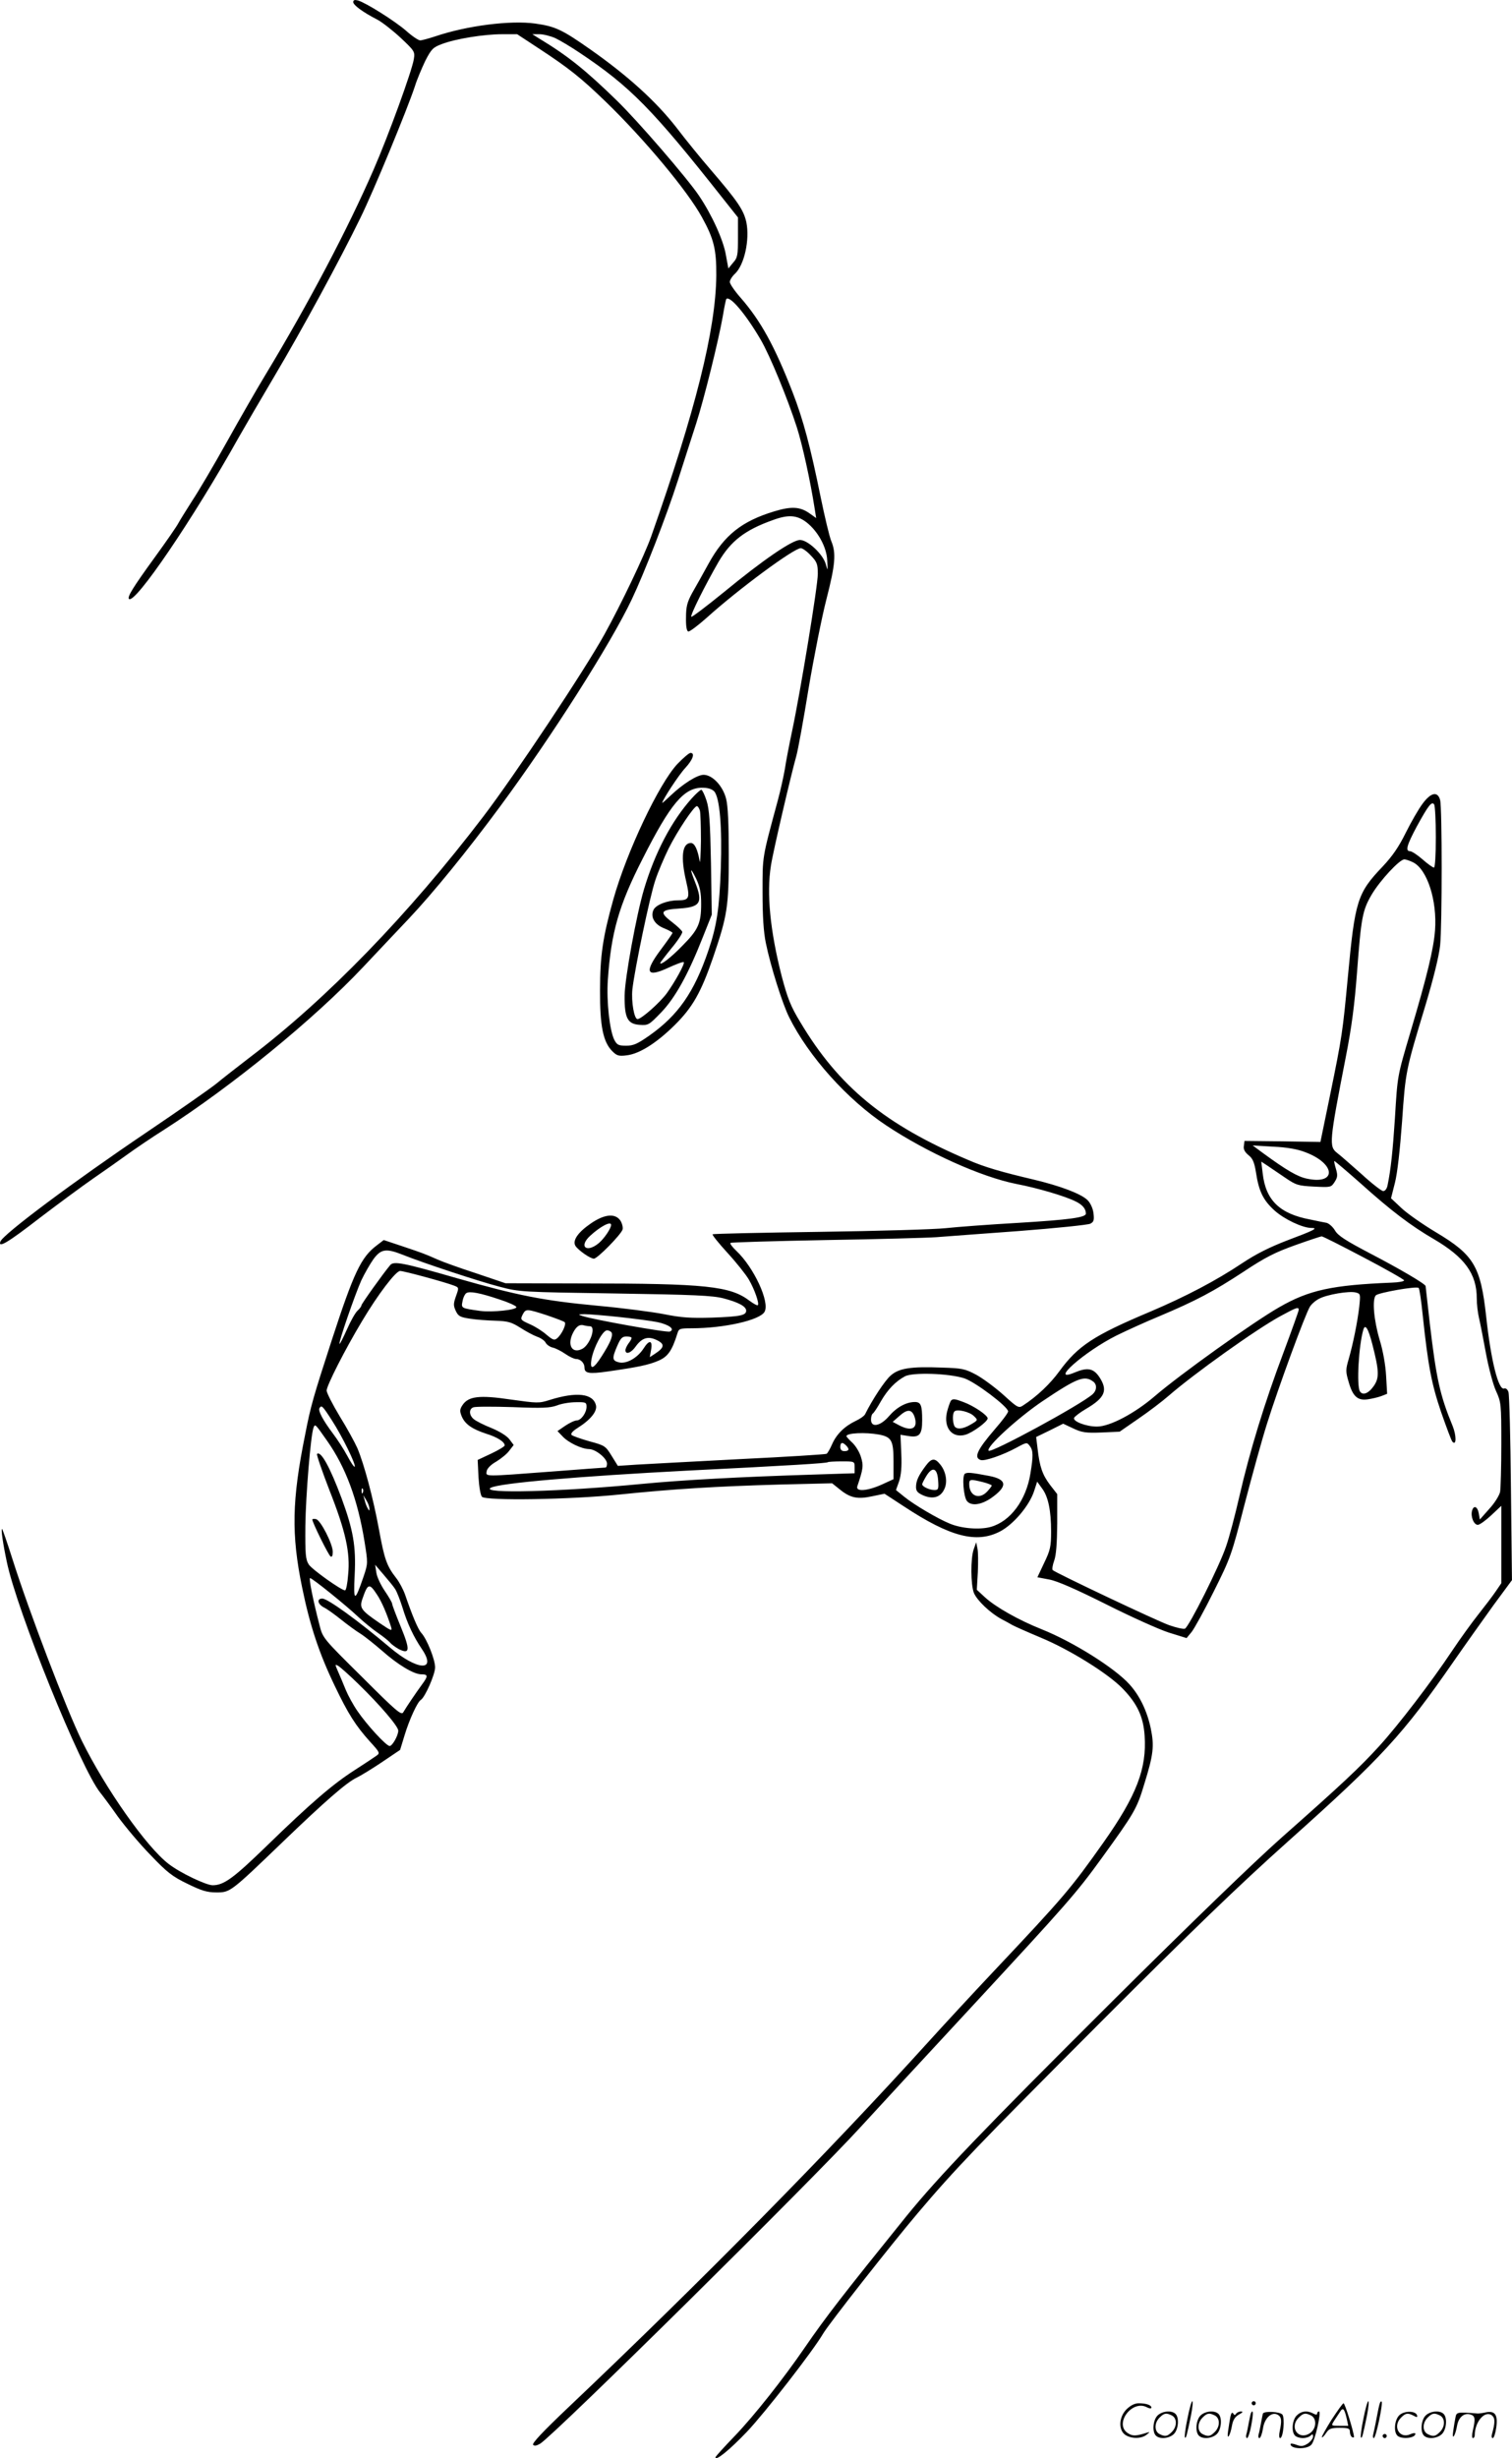 <svg version="1.0" xmlns="http://www.w3.org/2000/svg"
  viewBox="0 0 738.822 1200.525"
 preserveAspectRatio="xMidYMid meet">
<g transform="translate(-0.393,1200.709) scale(0.1,-0.1)"
fill="#000000" stroke="none">
<path d="M1730 11997 c0 -15 48 -50 118 -86 23 -12 74 -52 113 -88 69 -65 71
-68 65 -105 -9 -57 -124 -373 -196 -538 -126 -290 -319 -656 -530 -1005 -40
-66 -124 -212 -187 -325 -63 -113 -139 -242 -169 -287 -29 -46 -60 -95 -68
-110 -8 -16 -60 -91 -116 -168 -106 -146 -135 -193 -126 -203 29 -28 315 393
537 790 29 51 107 185 174 298 136 229 320 568 419 771 67 136 231 535 267
644 10 33 34 89 51 125 30 58 38 66 81 82 68 26 207 48 294 48 l74 0 102 -67
c150 -98 210 -146 331 -263 190 -184 400 -436 470 -564 58 -105 71 -157 70
-286 -3 -265 -102 -660 -319 -1275 -33 -92 -146 -329 -227 -475 -96 -174 -438
-688 -592 -890 -366 -480 -765 -891 -1139 -1175 -61 -47 -137 -106 -167 -131
-30 -24 -183 -131 -340 -237 -357 -241 -700 -497 -714 -533 -13 -35 37 -5 192
115 92 70 210 157 262 193 52 36 125 87 162 114 37 27 119 83 184 124 331 212
734 541 973 795 57 61 157 166 222 235 119 126 286 331 447 549 249 337 541
795 643 1011 61 128 170 408 225 580 31 96 71 222 90 280 38 118 109 404 130
524 7 43 15 81 17 83 18 17 95 -74 168 -199 45 -77 131 -286 177 -429 26 -82
65 -256 87 -398 l7 -44 -31 22 c-47 34 -90 36 -173 11 -159 -48 -245 -116
-322 -256 -27 -49 -63 -114 -80 -143 -24 -44 -30 -67 -30 -119 -1 -41 3 -67
11 -69 6 -2 46 28 90 67 154 139 426 340 460 340 8 0 31 -16 49 -36 30 -31 34
-42 34 -90 0 -59 -85 -576 -126 -769 -14 -66 -30 -149 -35 -184 -6 -34 -21
-104 -35 -155 -77 -285 -74 -267 -74 -448 0 -115 5 -193 16 -246 23 -113 81
-297 114 -363 95 -191 284 -402 474 -528 202 -134 465 -252 636 -286 105 -20
243 -61 291 -86 33 -16 49 -36 49 -59 0 -19 -83 -30 -330 -45 -140 -8 -300
-20 -355 -26 -55 -6 -333 -14 -617 -18 -284 -4 -519 -9 -522 -12 -3 -3 30 -44
73 -91 44 -48 90 -106 104 -130 28 -48 52 -117 44 -125 -3 -3 -21 7 -40 21
-94 72 -214 85 -812 85 l-381 1 -145 49 c-80 26 -163 56 -185 66 -68 30 -77
33 -172 65 l-93 31 -34 -26 c-77 -58 -112 -132 -220 -463 -91 -280 -103 -322
-130 -461 -65 -321 -68 -488 -15 -746 38 -186 83 -322 159 -480 66 -138 102
-195 174 -275 47 -51 48 -55 31 -67 -11 -8 -59 -40 -109 -72 -107 -69 -214
-161 -430 -371 -160 -155 -207 -190 -262 -190 -32 0 -160 61 -215 104 -107 81
-309 368 -424 601 -76 155 -256 626 -339 887 -26 82 -49 148 -51 148 -6 0 4
-70 23 -160 49 -238 363 -1013 457 -1128 12 -15 51 -67 86 -117 36 -49 107
-134 160 -188 80 -84 107 -105 180 -140 69 -34 96 -42 141 -42 68 0 68 0 324
246 211 203 313 291 361 314 19 9 75 43 124 76 l89 60 22 72 c23 76 62 161 79
172 21 13 70 125 70 159 0 38 -40 139 -68 169 -16 18 -44 85 -79 187 -9 25
-28 61 -43 80 -47 60 -58 94 -84 236 -28 153 -73 321 -106 399 -12 27 -50 97
-86 155 -35 58 -64 115 -64 126 0 24 90 201 173 339 78 131 165 245 186 245
19 0 221 -55 262 -71 26 -10 26 -10 11 -52 -13 -37 -13 -46 -1 -72 12 -26 22
-31 69 -38 30 -5 87 -9 125 -10 61 -2 78 -7 121 -34 28 -18 65 -38 82 -44 18
-6 37 -19 42 -29 5 -10 21 -21 34 -24 14 -3 42 -17 62 -31 20 -14 44 -25 53
-25 22 0 41 -20 41 -42 0 -28 22 -32 113 -19 147 21 201 32 249 53 46 20 66
49 93 136 6 20 13 22 68 22 159 0 336 40 357 81 26 47 -52 216 -138 297 -19
18 -32 35 -29 39 3 3 214 9 469 14 255 4 497 11 538 14 41 3 223 17 403 30
181 14 338 30 349 36 17 9 19 18 15 52 -3 23 -15 49 -29 63 -32 31 -132 69
-262 100 -157 37 -241 61 -321 96 -406 172 -633 358 -821 674 -47 77 -62 117
-90 222 -57 222 -75 406 -53 542 10 67 99 447 124 535 8 28 35 176 60 330 26
154 65 350 87 435 44 171 48 226 24 284 -9 21 -32 118 -52 215 -50 246 -85
378 -137 512 -87 224 -156 350 -255 463 -29 33 -52 67 -52 76 0 9 11 27 25 40
46 43 73 166 56 251 -13 60 -42 103 -176 259 -45 52 -121 145 -168 207 -98
125 -234 249 -416 377 -141 99 -173 114 -271 128 -121 17 -335 -10 -491 -63
-31 -10 -63 -19 -72 -19 -9 0 -40 21 -70 48 -56 48 -194 135 -234 147 -16 4
-23 2 -23 -8z m987 -176 c23 -11 77 -43 120 -72 247 -165 355 -275 700 -712
l73 -92 0 -97 c0 -87 -2 -100 -24 -124 l-23 -28 -12 65 c-12 73 -69 198 -132
291 -58 86 -299 365 -401 464 -153 149 -239 218 -378 302 l-35 22 35 0 c19 0
54 -9 77 -19z m1228 -2365 c55 -43 98 -120 101 -185 3 -54 3 -55 -7 -19 -14
49 -88 118 -126 118 -38 0 -180 -97 -372 -255 -85 -69 -156 -123 -159 -120 -7
6 69 157 133 268 60 102 128 155 265 204 76 28 118 25 165 -11z m-1973 -3577
c97 -39 372 -130 473 -156 98 -26 108 -26 565 -33 387 -6 476 -10 530 -24 72
-19 110 -39 110 -60 0 -23 -29 -29 -167 -34 -107 -3 -150 0 -235 17 -57 11
-202 30 -323 41 -267 25 -391 50 -690 135 -260 75 -307 84 -324 64 -34 -40
-141 -190 -141 -197 0 -5 -9 -17 -19 -26 -11 -10 -34 -51 -52 -92 -18 -40 -34
-72 -36 -70 -6 6 75 239 106 309 16 34 43 81 60 105 37 50 62 53 143 21z m472
-218 c44 -14 81 -31 83 -37 5 -14 -117 -27 -178 -19 -92 13 -92 13 -85 47 3
18 12 36 19 40 16 10 66 1 161 -31z m231 -77 c44 -15 84 -30 88 -34 10 -9 -14
-60 -37 -79 -13 -11 -21 -8 -51 17 -19 17 -55 40 -80 51 -49 22 -50 23 -35 52
14 24 19 24 115 -7z m355 -9 c74 -8 158 -19 187 -25 56 -12 87 -35 60 -46 -15
-6 -378 59 -427 76 -23 8 -23 8 10 9 19 0 96 -6 170 -14z m-144 -45 c32 0 2
-89 -36 -110 -51 -27 -77 19 -45 80 16 30 32 41 53 34 8 -2 20 -4 28 -4z m107
-32 c6 -18 -8 -50 -48 -113 -41 -65 -60 -72 -51 -17 11 60 55 142 76 142 10 0
20 -6 23 -12z m97 -25 c0 -5 -7 -17 -15 -27 -8 -11 -15 -26 -15 -33 0 -23 28
-14 50 18 31 43 61 52 104 31 39 -19 37 -36 -9 -66 l-26 -17 6 34 c9 49 -8 53
-36 9 -30 -47 -85 -78 -122 -68 -32 8 -33 20 -7 80 16 37 24 46 45 46 14 0 25
-3 25 -7z m-1464 -403 c51 -79 119 -218 111 -226 -3 -3 -19 21 -36 53 -17 32
-49 81 -71 110 -48 64 -73 111 -65 123 10 16 14 13 61 -60z m-22 -102 c89
-127 148 -285 181 -489 17 -106 17 -107 -4 -170 -44 -129 -51 -128 -44 7 7
139 -7 219 -64 374 -57 153 -102 234 -120 216 -3 -3 24 -82 60 -175 80 -203
103 -306 92 -415 -3 -42 -10 -76 -15 -76 -18 0 -160 101 -177 126 -16 25 -18
49 -17 189 2 149 26 443 40 480 8 19 7 20 68 -67z m173 -250 c-3 -8 -6 -5 -6
6 -1 11 2 17 5 13 3 -3 4 -12 1 -19z m32 -78 c0 -13 -1 -13 -8 0 -5 8 -12 26
-15 40 l-7 25 15 -25 c9 -14 15 -32 15 -40z m126 -394 c8 -12 24 -53 36 -91
23 -76 54 -142 94 -201 76 -112 -21 -107 -157 8 -155 131 -303 238 -329 238
-29 0 -23 -28 9 -44 16 -8 53 -35 83 -59 30 -24 72 -55 95 -69 22 -14 69 -52
105 -83 78 -69 155 -115 192 -115 33 0 34 -8 2 -51 -27 -37 -74 -106 -91 -135
-9 -15 -35 7 -201 173 -191 189 -192 190 -208 254 -31 119 -53 229 -46 229 11
0 178 -135 236 -190 28 -26 71 -61 96 -78 25 -17 51 -38 59 -47 7 -9 27 -23
43 -32 54 -27 56 -4 9 110 -23 56 -42 106 -42 112 0 5 -16 33 -35 61 -20 29
-39 69 -42 90 l-6 39 42 -49 c23 -27 49 -58 56 -70z m-90 -25 c24 -35 50 -97
70 -160 6 -21 2 -20 -54 18 -95 65 -102 75 -85 123 25 72 33 74 69 19z m-90
-438 c105 -102 195 -207 195 -228 0 -24 -29 -75 -42 -75 -17 0 -112 104 -157
170 -21 30 -47 78 -58 105 -11 28 -28 67 -37 88 -16 36 -16 38 1 28 10 -6 54
-45 98 -88z M1530 4586 c0 -14 79 -174 89 -180 7 -5 11 3 11 22 0 39 -60 156
-82 160 -10 2 -18 1 -18 -2z M3314 8276 c-90 -96 -247 -427 -313 -661 -52
-186 -65 -276 -65 -445 -1 -174 15 -252 60 -297 22 -22 32 -25 70 -20 62 7
146 60 234 147 88 87 129 159 188 330 70 205 77 247 77 500 0 154 -4 241 -13
276 -16 63 -67 117 -110 117 -31 0 -100 -43 -162 -102 -22 -21 -40 -37 -40
-35 0 13 81 137 112 170 38 41 49 74 26 74 -7 0 -35 -24 -64 -54z m180 -134
c27 -31 39 -175 32 -377 -7 -194 -19 -278 -61 -401 -69 -203 -148 -316 -289
-415 -57 -40 -77 -49 -112 -49 -38 0 -45 4 -58 28 -23 45 -39 187 -32 292 16
234 54 366 170 593 136 269 202 347 291 347 28 0 47 -6 59 -18z M3385 8109
c-99 -110 -180 -264 -234 -444 -37 -124 -94 -436 -95 -520 -1 -109 14 -139 73
-143 43 -3 46 -1 106 61 69 72 132 186 204 369 l43 108 -4 252 c-4 201 -8 264
-22 306 -9 28 -21 52 -25 52 -5 0 -25 -18 -46 -41z m39 -61 c3 -13 5 -79 5
-148 -1 -69 -4 -114 -6 -100 -10 59 -25 90 -43 90 -43 0 -51 -69 -23 -188 19
-82 15 -92 -41 -92 -51 0 -108 -22 -119 -47 -16 -35 6 -72 53 -90 22 -9 40
-19 40 -22 0 -3 -25 -39 -55 -79 -85 -113 -74 -142 35 -91 39 18 72 30 75 27
7 -6 -42 -95 -83 -152 -34 -46 -124 -126 -143 -126 -16 0 -31 84 -25 145 11
98 85 454 112 533 13 40 43 110 65 155 43 86 124 207 138 207 5 0 11 -10 15
-22z m6 -456 c0 -94 -14 -126 -92 -204 -55 -57 -108 -98 -108 -84 0 2 25 35
55 72 31 37 54 73 53 80 -2 6 -23 27 -48 46 -66 50 -60 62 33 68 104 7 117 28
77 130 -27 68 -24 76 6 15 18 -39 24 -67 24 -123z M6956 8083 c-20 -26 -57
-91 -83 -143 -34 -69 -65 -114 -113 -165 -124 -130 -135 -166 -170 -540 -25
-266 -28 -290 -87 -577 l-47 -228 -185 3 -186 2 -3 -24 c-3 -16 4 -30 22 -45
21 -16 29 -35 37 -84 14 -94 36 -137 91 -187 48 -43 137 -85 180 -85 36 0 12
-12 -116 -60 -86 -33 -153 -66 -222 -112 -129 -86 -276 -163 -450 -237 -276
-116 -353 -167 -443 -290 -45 -62 -109 -123 -178 -168 -21 -14 -26 -12 -94 50
-40 36 -99 80 -133 99 -56 30 -70 33 -169 36 -153 6 -211 -3 -251 -39 -28 -24
-90 -118 -125 -189 -4 -8 -25 -23 -47 -33 -54 -26 -93 -65 -114 -113 -10 -23
-22 -44 -27 -47 -5 -3 -196 -15 -424 -26 -227 -12 -455 -24 -505 -27 l-91 -6
-31 50 c-29 47 -33 50 -108 70 -42 12 -82 26 -87 31 -6 6 5 19 29 34 65 41 97
82 90 111 -14 58 -95 67 -226 26 -53 -17 -61 -16 -190 2 -154 23 -207 16 -236
-27 -14 -21 -14 -30 -4 -55 16 -38 50 -62 120 -85 55 -17 90 -40 90 -57 0 -5
-30 -23 -66 -40 l-66 -31 4 -84 c3 -47 10 -89 17 -96 21 -20 429 -14 671 11
261 27 470 40 788 49 l252 6 40 -32 c50 -40 85 -47 158 -31 l58 12 95 -62
c226 -149 355 -182 470 -122 65 34 141 124 165 194 l16 49 23 -32 c31 -40 45
-109 45 -212 0 -73 -4 -91 -34 -153 l-33 -70 58 -11 c39 -7 132 -48 278 -121
121 -61 259 -123 306 -138 l87 -27 24 29 c13 16 63 106 109 199 82 164 87 178
149 420 36 138 85 317 111 399 54 173 188 538 210 572 8 13 29 31 46 39 38 20
145 38 177 30 24 -6 24 -8 18 -68 -9 -78 -31 -185 -52 -258 -15 -51 -15 -61 0
-111 20 -71 44 -92 93 -85 21 3 51 10 67 16 l28 11 -5 88 c-3 53 -15 122 -32
177 -28 95 -37 197 -18 216 13 13 199 46 209 36 4 -3 13 -64 20 -134 26 -246
43 -335 90 -473 26 -74 50 -139 55 -144 20 -22 20 30 1 77 -62 150 -80 232
-112 505 -11 96 -20 176 -20 178 0 10 -126 84 -270 159 -120 63 -158 87 -173
113 -10 17 -29 34 -41 37 -11 2 -47 9 -79 16 -150 28 -218 94 -233 225 l-7 58
29 -19 c16 -11 56 -38 87 -59 54 -37 64 -40 142 -44 81 -4 83 -4 100 22 15 23
16 33 7 64 -6 20 -10 37 -8 39 1 1 58 -47 127 -108 150 -135 248 -209 360
-274 150 -88 209 -169 209 -289 0 -28 5 -71 11 -96 6 -25 21 -102 34 -173 13
-70 35 -153 49 -183 25 -55 26 -63 26 -259 0 -111 -3 -217 -6 -234 -4 -18 -27
-55 -53 -83 l-46 -52 -5 29 c-6 35 -25 43 -33 14 -8 -29 9 -69 28 -69 9 0 38
21 65 46 l50 47 0 -189 0 -189 -28 -41 c-15 -22 -53 -72 -84 -111 -31 -39 -89
-119 -129 -179 -99 -149 -262 -362 -356 -465 -95 -104 -180 -184 -473 -443
-139 -123 -454 -428 -828 -800 -640 -637 -850 -857 -1008 -1051 -310 -384
-394 -492 -499 -645 -103 -150 -245 -330 -341 -430 -52 -54 -94 -100 -94 -104
0 -20 69 36 154 125 89 94 323 395 372 479 28 48 334 437 462 588 182 215 295
333 898 937 445 446 669 662 914 881 459 410 560 521 805 874 59 85 148 210
197 278 l90 122 -5 448 c-2 246 -8 457 -12 470 -4 13 -13 21 -21 18 -28 -11
-65 138 -88 351 -27 246 -60 301 -244 411 -67 40 -144 94 -171 120 l-50 47 19
75 c12 46 25 163 35 300 17 246 18 249 112 560 41 136 68 246 74 300 10 98 10
673 0 710 -12 44 -45 37 -85 -17z m64 -165 c0 -86 -4 -148 -9 -148 -6 0 -31
18 -56 40 -25 22 -53 40 -61 40 -24 0 -16 29 32 119 57 104 74 127 86 109 4
-7 8 -79 8 -160z m-110 -123 c68 -35 117 -186 106 -332 -7 -90 -38 -220 -120
-496 -65 -220 -63 -210 -76 -422 -10 -154 -20 -251 -36 -327 -3 -16 -12 -28
-21 -28 -8 0 -56 37 -106 83 -51 45 -104 92 -119 103 -41 32 -39 53 42 469 29
147 43 257 55 415 20 265 26 301 72 379 41 69 136 171 159 171 8 0 28 -7 44
-15z m-528 -1415 c150 -56 155 -161 7 -129 -46 10 -99 41 -214 125 l-50 37
100 -6 c67 -3 119 -12 157 -27z m285 -514 c109 -57 198 -108 198 -112 0 -5
-27 -10 -60 -11 -292 -12 -404 -36 -550 -120 -128 -73 -487 -330 -609 -435
-98 -84 -219 -148 -282 -148 -53 0 -117 25 -112 42 3 7 29 27 58 44 94 55 109
91 65 157 -29 42 -58 47 -120 21 -129 -54 47 102 205 181 47 23 141 66 209 94
180 76 263 120 411 217 107 71 155 95 253 130 67 24 125 43 129 43 4 1 97 -46
205 -103z m-317 -256 c0 -5 -34 -100 -75 -210 -92 -244 -164 -479 -215 -701
-21 -92 -50 -202 -65 -244 -32 -96 -182 -394 -201 -402 -8 -3 -43 5 -77 17
-60 21 -554 255 -569 269 -4 3 -1 24 7 46 10 27 14 86 15 182 l0 143 -35 45
c-37 49 -51 88 -61 177 l-7 57 66 32 66 33 49 -23 c42 -20 62 -23 138 -20 l89
4 91 63 c50 34 117 85 148 112 123 107 428 325 546 389 79 43 90 47 90 31z
m360 -169 c33 -129 34 -162 8 -201 -26 -38 -55 -50 -69 -28 -17 27 -6 225 17
302 9 29 24 5 44 -73z m-1995 -165 c53 -17 215 -139 215 -162 0 -7 -29 -46
-64 -86 -86 -100 -105 -139 -71 -151 18 -8 110 24 176 60 50 27 51 27 65 8 17
-22 17 -49 3 -134 -21 -131 -98 -234 -194 -261 -54 -15 -143 -8 -200 16 -59
24 -174 92 -221 130 l-42 34 15 42 c10 30 14 71 11 135 l-4 93 38 -6 c54 -9
68 6 68 76 0 74 -6 90 -36 90 -42 0 -89 -26 -126 -69 -42 -49 -88 -58 -88 -17
0 14 4 27 9 30 5 3 23 30 39 59 33 57 71 97 117 122 38 21 215 15 290 -9z
m633 -18 c17 -15 15 -42 -5 -60 -60 -53 -496 -289 -508 -276 -16 16 143 161
263 242 173 116 206 128 250 94z m-2478 -121 c0 -30 -27 -67 -48 -67 -10 0
-35 -12 -56 -26 l-38 -26 24 -25 c28 -31 93 -62 130 -63 32 0 88 -45 88 -71 0
-10 -3 -19 -7 -19 -5 0 -125 -9 -268 -20 -331 -25 -317 -25 -313 2 2 13 20 32
47 47 24 15 53 38 64 54 l21 27 -21 28 c-12 16 -47 38 -88 55 -38 15 -77 35
-87 44 -23 20 -23 49 -1 57 10 4 96 4 193 1 144 -6 182 -4 215 8 22 9 64 16
93 16 48 1 52 -1 52 -22z m1603 -50 c18 -56 -14 -73 -75 -41 l-32 17 33 29
c39 35 61 33 74 -5z m-174 -86 c62 -12 71 -29 71 -132 l0 -86 -59 -27 c-70
-31 -126 -35 -118 -8 29 86 31 101 18 143 -7 24 -26 55 -42 70 -16 15 -29 29
-29 32 0 16 93 20 159 8z m-161 -53 c18 -18 15 -28 -8 -28 -13 0 -20 7 -20 20
0 23 10 26 28 8z m42 -107 l0 -29 -187 -6 c-384 -12 -654 -27 -852 -46 -393
-38 -792 -49 -739 -19 41 23 427 56 963 84 503 25 679 36 684 41 2 2 33 4 68
4 63 0 63 0 63 -29z M4651 5167 c-5 -7 -14 -33 -20 -57 -17 -76 25 -128 90
-110 35 10 109 64 109 80 0 15 -67 61 -119 80 -39 15 -51 17 -60 7z m112 -76
c20 -19 20 -20 -14 -40 -41 -25 -75 -27 -83 -5 -8 22 -8 59 2 68 12 13 75 -2
95 -23z M4527 4848 c-35 -47 -47 -73 -47 -103 0 -21 8 -29 37 -42 47 -19 83
-8 101 31 17 34 9 85 -19 120 -27 34 -43 33 -72 -6z m61 -71 c3 -42 1 -47 -18
-47 -24 0 -60 17 -60 28 0 4 9 22 20 40 30 49 54 40 58 -21z M4719 4810 c-15
-10 -7 -113 10 -134 21 -25 68 -19 117 14 83 58 80 92 -9 109 -90 17 -105 18
-118 11z m87 -41 c24 -6 44 -14 44 -17 0 -3 -10 -16 -22 -29 -39 -42 -88 -22
-88 36 0 24 5 25 66 10z M2891 6032 c-64 -44 -91 -84 -75 -110 14 -21 72 -62
90 -62 17 0 131 116 140 142 3 10 -2 30 -10 43 -25 38 -78 33 -145 -13z m99
-7 c0 -17 -33 -66 -60 -89 -60 -50 -100 -17 -42 36 50 46 102 73 102 53z
M4762 4441 c-16 -45 -15 -174 1 -214 16 -37 79 -97 134 -127 21 -11 45 -24 53
-29 8 -5 71 -33 140 -62 142 -59 328 -175 399 -248 72 -74 102 -138 108 -231
11 -161 -40 -293 -201 -521 -160 -226 -190 -262 -538 -631 -101 -107 -246
-264 -323 -349 -486 -536 -1098 -1157 -1758 -1783 -118 -112 -175 -172 -168
-179 7 -7 18 -4 35 6 78 51 1335 1293 1566 1547 63 69 304 330 536 580 476
514 517 561 641 732 160 221 172 241 208 361 45 145 50 186 32 273 -18 85 -54
160 -104 215 -72 80 -276 208 -429 269 -113 45 -226 109 -278 157 l-39 36 5
86 c2 47 2 100 -2 116 l-6 30 -12 -34z M5806 194 c-10 -47 -15 -88 -12 -91 5
-6 9 7 30 110 7 37 10 67 6 67 -4 0 -15 -39 -24 -86z M6120 270 c0 -5 5 -10
10 -10 6 0 10 5 10 10 0 6 -4 10 -10 10 -5 0 -10 -4 -10 -10z M6666 194 c-10
-47 -15 -88 -12 -91 5 -6 9 7 30 110 7 37 10 67 6 67 -4 0 -15 -39 -24 -86z
M6746 269 c-3 -8 -10 -41 -16 -74 -6 -33 -14 -68 -16 -77 -3 -10 -1 -18 3 -18
10 0 46 171 38 178 -2 3 -7 -1 -9 -9z M5509 241 c-38 -38 -41 -101 -7 -125 29
-20 79 -20 104 0 18 14 18 15 1 10 -53 -17 -69 -17 -92 -2 -69 45 21 166 94
126 12 -6 21 -7 21 -1 0 12 -25 21 -62 21 -19 0 -39 -10 -59 -29z M6510 189
c-28 -45 -49 -83 -47 -85 2 -3 12 7 21 21 14 21 24 25 66 25 43 0 50 -3 50
-19 0 -11 5 -23 10 -26 6 -3 10 -3 10 1 0 20 -44 164 -51 164 -4 0 -30 -37
-59 -81z m75 4 l7 -33 -42 0 c-42 0 -42 0 -28 23 8 12 21 32 29 44 15 25 22
18 34 -34z M5660 210 c-22 -22 -27 -79 -8 -98 19 -19 66 -14 88 8 22 22 27 79
8 98 -19 19 -66 14 -88 -8z m71 0 c25 -14 25 -54 -1 -80 -23 -23 -33 -24 -61
-10 -25 14 -25 54 1 80 23 23 33 24 61 10z M5870 210 c-22 -22 -27 -79 -8 -98
19 -19 66 -14 88 8 22 22 27 79 8 98 -19 19 -66 14 -88 -8z m71 0 c25 -14 25
-54 -1 -80 -23 -23 -33 -24 -61 -10 -25 14 -25 54 1 80 23 23 33 24 61 10z
M6016 204 c-3 -16 -8 -47 -11 -69 -8 -51 10 -26 19 27 5 27 15 42 34 53 18 10
22 14 10 15 -9 0 -20 -5 -24 -11 -5 -8 -9 -8 -14 1 -5 8 -10 3 -14 -16z M6117
223 c-2 -4 -7 -26 -11 -48 -4 -22 -9 -48 -12 -57 -3 -10 -1 -18 4 -18 4 0 14
28 20 62 11 58 10 81 -1 61z M6175 220 c-1 -3 -5 -23 -9 -45 -4 -22 -9 -48
-12 -57 -3 -10 -1 -18 4 -18 5 0 13 20 17 45 7 53 44 87 74 68 17 -11 19 -28
8 -80 -4 -18 -3 -33 2 -33 16 0 24 99 11 115 -12 14 -87 18 -95 5z M6340 210
c-22 -22 -27 -79 -8 -98 7 -7 24 -12 38 -12 14 0 31 5 38 12 9 9 12 8 12 -5 0
-9 -12 -24 -26 -34 -21 -13 -32 -15 -55 -6 -16 6 -29 8 -29 3 0 -24 81 -27
102 -2 18 19 50 162 37 162 -5 0 -9 -5 -9 -10 0 -7 -6 -7 -19 0 -30 16 -59 12
-81 -10z m71 0 c29 -16 25 -65 -6 -86 -56 -37 -103 28 -55 76 23 23 33 24 61
10z M6841 211 c-23 -23 -28 -80 -9 -99 19 -19 88 -13 88 9 0 5 -11 4 -24 -2
-54 -25 -89 38 -46 81 23 23 33 24 62 9 16 -9 19 -8 16 3 -8 22 -64 22 -87 -1z
M6970 210 c-22 -22 -27 -79 -8 -98 19 -19 66 -14 88 8 22 22 27 79 8 98 -19
19 -66 14 -88 -8z m71 0 c25 -14 25 -54 -1 -80 -23 -23 -33 -24 -61 -10 -25
14 -25 54 1 80 23 23 33 24 61 10z M7116 201 c-3 -14 -8 -44 -11 -66 -8 -51
10 -26 19 27 8 41 35 63 66 53 22 -7 24 -21 11 -77 -5 -22 -5 -38 0 -38 5 0 9
6 9 13 0 68 51 125 85 97 15 -13 15 -35 -1 -92 -3 -10 -1 -18 4 -18 6 0 13 23
17 50 9 63 -5 84 -49 76 -17 -4 -35 -6 -41 -6 -101 8 -104 7 -109 -19z M6760
110 c0 -5 5 -10 10 -10 6 0 10 5 10 10 0 6 -4 10 -10 10 -5 0 -10 -4 -10 -10z"/>
</g>
</svg>
